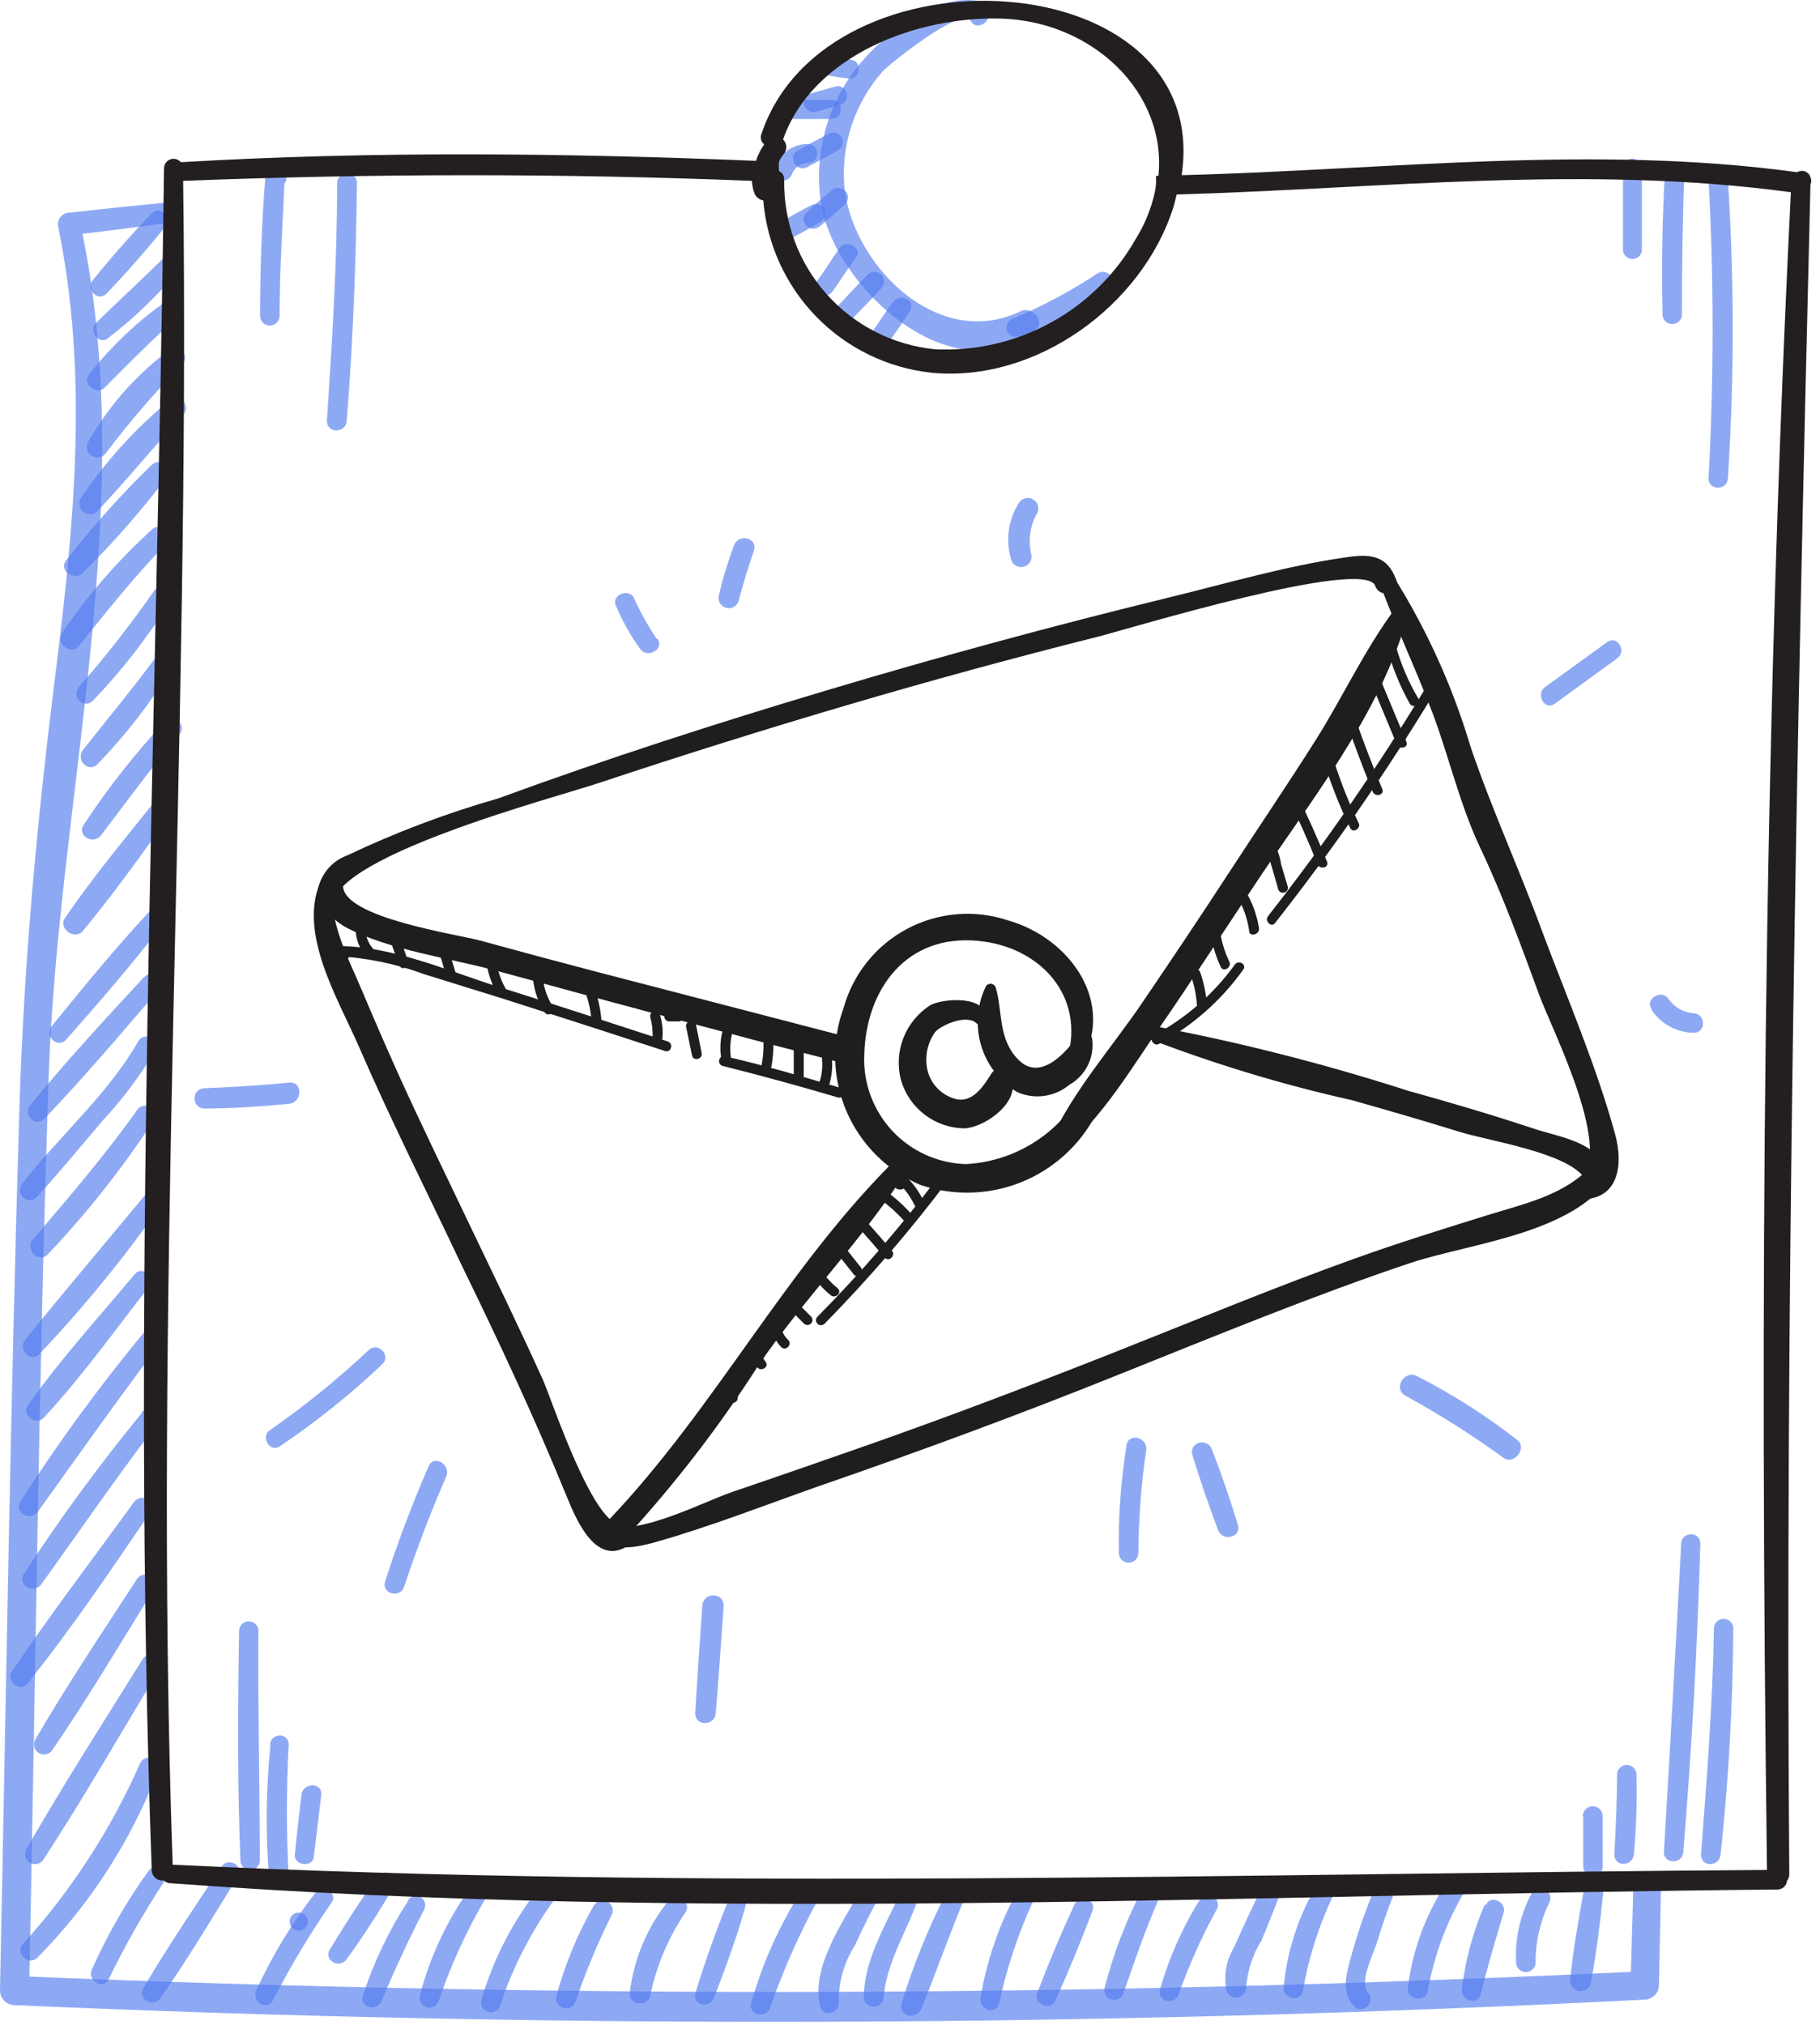 <?xml version="1.0" encoding="UTF-8"?> <svg xmlns="http://www.w3.org/2000/svg" width="80" height="89" viewBox="0 0 80 89" fill="none"> <path d="M43.4 0.638L43.34 0.338C43.32 0.267 43.282 0.204 43.229 0.153C43.176 0.102 43.111 0.066 43.04 0.048C41.16 -0.312 38.94 1.438 37.82 2.778C37.111 3.623 36.589 4.609 36.291 5.671C35.993 6.733 35.924 7.847 36.09 8.938C36.65 12.558 41.83 17.418 45.5 14.508C45.99 14.108 45.36 13.438 44.86 13.678C41.13 15.478 37.29 11.458 37.1 7.988C37.012 6.225 37.61 4.497 38.77 3.168C39.08 2.808 42.35 0.218 42.67 0.918C42.86 1.338 43.55 1.038 43.42 0.598L43.4 0.638Z" fill="#527BEF" fill-opacity="0.65"></path> <path d="M35.85 4.918L36.99 4.588C37.081 4.546 37.154 4.474 37.197 4.384C37.239 4.293 37.248 4.19 37.222 4.094C37.195 3.997 37.135 3.914 37.052 3.857C36.969 3.801 36.869 3.777 36.77 3.788L35.63 4.108C35.526 4.14 35.44 4.212 35.387 4.307C35.335 4.402 35.322 4.514 35.351 4.618C35.379 4.723 35.447 4.813 35.54 4.869C35.633 4.924 35.744 4.942 35.85 4.918Z" fill="#527BEF" fill-opacity="0.65"></path> <path d="M35.49 7.338C35.95 7.088 36.42 6.848 36.88 6.578C36.961 6.515 37.017 6.426 37.037 6.325C37.057 6.225 37.039 6.121 36.988 6.032C36.936 5.944 36.854 5.877 36.757 5.845C36.66 5.813 36.554 5.817 36.46 5.858C35.99 6.098 35.53 6.358 35.06 6.618C34.59 6.878 35.01 7.618 35.49 7.338Z" fill="#527BEF" fill-opacity="0.65"></path> <path d="M36.03 9.948C36.41 9.638 36.8 9.318 37.16 8.948C37.52 8.578 36.98 8.028 36.57 8.358C36.16 8.688 35.81 8.998 35.44 9.358C35.07 9.718 35.62 10.298 36.03 9.948Z" fill="#527BEF" fill-opacity="0.65"></path> <path d="M36.61 12.798C36.94 12.318 37.27 11.798 37.61 11.338C37.95 10.878 37.19 10.488 36.89 10.918C36.59 11.348 36.24 11.918 35.89 12.378C35.54 12.838 36.31 13.238 36.6 12.798H36.61Z" fill="#527BEF" fill-opacity="0.65"></path> <path d="M37.48 13.988C37.9 13.558 38.34 13.118 38.74 12.668C38.819 12.588 38.864 12.48 38.864 12.368C38.864 12.255 38.819 12.147 38.74 12.068C38.66 11.988 38.552 11.943 38.44 11.943C38.327 11.943 38.219 11.988 38.14 12.068C37.71 12.498 37.3 12.948 36.88 13.388C36.46 13.828 37.1 14.388 37.48 13.988Z" fill="#527BEF" fill-opacity="0.65"></path> <path d="M38.85 15.338C39.23 14.808 39.62 14.268 39.97 13.718C40.32 13.168 39.56 12.858 39.24 13.288C38.92 13.718 38.49 14.368 38.12 14.918C37.75 15.468 38.54 15.778 38.85 15.338Z" fill="#527BEF" fill-opacity="0.65"></path> <path d="M34.67 10.528C35.16 10.268 35.67 9.998 36.12 9.718C36.202 9.656 36.258 9.566 36.277 9.465C36.297 9.365 36.28 9.261 36.228 9.172C36.177 9.084 36.094 9.017 35.997 8.985C35.9 8.953 35.794 8.957 35.7 8.998C35.21 9.248 34.7 9.528 34.25 9.818C34.156 9.873 34.088 9.964 34.061 10.07C34.034 10.176 34.05 10.289 34.105 10.383C34.161 10.477 34.252 10.545 34.358 10.572C34.464 10.599 34.576 10.583 34.67 10.528Z" fill="#527BEF" fill-opacity="0.65"></path> <path d="M34.81 7.658C34.867 7.504 34.971 7.373 35.108 7.283C35.245 7.194 35.406 7.149 35.57 7.158C35.669 7.142 35.759 7.092 35.824 7.016C35.889 6.94 35.925 6.843 35.925 6.743C35.925 6.642 35.889 6.546 35.824 6.469C35.759 6.393 35.669 6.343 35.57 6.328C35.225 6.315 34.886 6.418 34.605 6.618C34.325 6.819 34.119 7.107 34.02 7.438C33.86 7.948 34.63 8.138 34.81 7.658Z" fill="#527BEF" fill-opacity="0.65"></path> <path d="M34.76 5.228H36.54C36.651 5.228 36.758 5.183 36.837 5.105C36.916 5.026 36.96 4.919 36.96 4.808C36.96 4.696 36.916 4.589 36.837 4.511C36.758 4.432 36.651 4.388 36.54 4.388C35.95 4.388 35.36 4.388 34.76 4.388C34.648 4.388 34.542 4.432 34.463 4.511C34.384 4.589 34.34 4.696 34.34 4.808C34.34 4.919 34.384 5.026 34.463 5.105C34.542 5.183 34.648 5.228 34.76 5.228Z" fill="#527BEF" fill-opacity="0.65"></path> <path d="M36.11 3.268C36.52 3.338 36.93 3.408 37.35 3.458C37.77 3.508 37.92 2.728 37.46 2.638C37 2.548 36.71 2.518 36.33 2.458C35.95 2.398 35.58 3.178 36.11 3.268Z" fill="#527BEF" fill-opacity="0.65"></path> <path d="M44.76 14.798C46.257 14.427 47.645 13.707 48.81 12.698C48.88 12.619 48.92 12.519 48.923 12.415C48.927 12.31 48.894 12.207 48.83 12.124C48.766 12.041 48.675 11.983 48.573 11.96C48.471 11.937 48.364 11.95 48.27 11.998C47.091 12.777 45.842 13.447 44.54 13.998C44.435 14.027 44.347 14.097 44.293 14.191C44.24 14.286 44.226 14.398 44.255 14.503C44.284 14.607 44.354 14.696 44.449 14.75C44.544 14.803 44.656 14.817 44.76 14.788V14.798Z" fill="#527BEF" fill-opacity="0.65"></path> <path d="M7.34 8.898C5.9 9.038 4.47 9.188 3.03 9.348C2.955 9.352 2.882 9.372 2.816 9.407C2.749 9.443 2.692 9.492 2.647 9.552C2.602 9.613 2.571 9.682 2.556 9.755C2.541 9.829 2.542 9.905 2.56 9.978C3.9 16.508 3.26 23.048 2.44 29.598C1.65 35.888 1.06 42.138 0.86 48.478C0.46 61.478 0.27 74.478 0 87.478C0 87.648 0.067 87.811 0.187 87.93C0.307 88.05 0.47 88.118 0.64 88.118C24.507 89.171 48.39 89.091 72.29 87.878C72.456 87.875 72.615 87.808 72.733 87.691C72.85 87.573 72.917 87.414 72.92 87.248L73.01 83.088C73.01 82.298 71.82 82.308 71.79 83.088L71.67 87.248C71.88 87.038 72.09 86.838 72.29 86.628C48.423 87.768 24.54 87.838 0.64 86.838L1.28 87.478C1.56 74.098 1.69 60.708 2.14 47.328C2.55 34.938 6.2 22.018 3.51 9.728L3.03 10.348C4.51 10.168 6.03 9.988 7.46 9.778C7.95 9.708 7.84 8.868 7.34 8.908V8.898Z" fill="#527BEF" fill-opacity="0.65"></path> <path d="M6.66 9.388C5.76 10.318 4.9 11.298 4.09 12.298C3.75 12.708 4.3 13.298 4.69 12.898C5.57 11.968 6.44 10.988 7.25 9.978C7.57 9.578 7.04 8.978 6.66 9.388Z" fill="#527BEF" fill-opacity="0.65"></path> <path d="M7.34 11.188C6.34 12.188 5.25 13.188 4.22 14.188C3.87 14.518 4.34 15.188 4.74 14.868C5.913 13.965 6.983 12.935 7.93 11.798C8.26 11.398 7.72 10.798 7.34 11.218V11.188Z" fill="#527BEF" fill-opacity="0.65"></path> <path d="M7.42 13.158C6.084 14.078 4.897 15.197 3.9 16.478C3.59 16.898 4.26 17.378 4.61 17.028C5.7 15.928 6.77 14.838 7.94 13.828C8.3 13.518 7.82 12.878 7.42 13.158Z" fill="#527BEF" fill-opacity="0.65"></path> <path d="M7.5 15.338C6.024 16.428 4.791 17.814 3.88 19.408C3.818 19.514 3.8 19.641 3.831 19.76C3.862 19.879 3.939 19.981 4.045 20.043C4.151 20.105 4.278 20.123 4.397 20.092C4.516 20.061 4.618 19.984 4.68 19.878C5.709 18.517 6.825 17.225 8.02 16.008C8.35 15.678 7.91 15.008 7.5 15.338Z" fill="#527BEF" fill-opacity="0.65"></path> <path d="M7.47 17.578C5.957 18.823 4.633 20.282 3.54 21.907C3.488 22.005 3.472 22.118 3.495 22.227C3.517 22.335 3.578 22.431 3.665 22.5C3.752 22.568 3.861 22.603 3.972 22.599C4.082 22.595 4.188 22.552 4.27 22.478C5.58 21.088 6.79 19.598 8.09 18.188C8.151 18.102 8.18 17.998 8.171 17.893C8.163 17.788 8.117 17.69 8.042 17.617C7.967 17.543 7.868 17.498 7.763 17.491C7.658 17.484 7.554 17.515 7.47 17.578Z" fill="#527BEF" fill-opacity="0.65"></path> <path d="M6.66 20.438C5.311 21.748 4.055 23.152 2.9 24.637C2.57 25.067 3.26 25.547 3.62 25.198C4.934 23.903 6.154 22.516 7.27 21.047C7.61 20.628 7.07 20.047 6.66 20.438Z" fill="#527BEF" fill-opacity="0.65"></path> <path d="M6.72 23.238C5.207 24.601 3.864 26.142 2.72 27.828C2.44 28.268 3.12 28.828 3.46 28.398C4.71 26.848 5.94 25.288 7.34 23.868C7.405 23.781 7.437 23.674 7.429 23.566C7.422 23.458 7.375 23.356 7.299 23.28C7.222 23.203 7.12 23.157 7.012 23.149C6.904 23.141 6.797 23.173 6.71 23.238H6.72Z" fill="#527BEF" fill-opacity="0.65"></path> <path d="M6.77 25.968C5.749 27.435 4.648 28.844 3.47 30.188C3.11 30.608 3.68 31.188 4.08 30.798C5.372 29.452 6.518 27.974 7.5 26.388C7.79 25.928 7.07 25.528 6.77 25.968Z" fill="#527BEF" fill-opacity="0.65"></path> <path d="M6.81 28.938C5.81 30.288 4.73 31.588 3.66 32.938C3.3 33.378 3.88 33.988 4.29 33.578C5.521 32.309 6.608 30.907 7.53 29.398C7.82 28.928 7.12 28.558 6.81 28.978V28.938Z" fill="#527BEF" fill-opacity="0.65"></path> <path d="M7.28 31.678C5.951 33.094 4.746 34.623 3.68 36.248C3.36 36.738 4.11 37.148 4.45 36.698C5.58 35.208 6.68 33.698 7.88 32.288C8.23 31.868 7.65 31.288 7.28 31.678Z" fill="#527BEF" fill-opacity="0.65"></path> <path d="M6.86 35.148C5.49 36.858 4.08 38.548 2.86 40.338C2.54 40.788 3.27 41.338 3.63 40.928C5.03 39.248 6.29 37.448 7.58 35.678C7.87 35.278 7.21 34.768 6.9 35.148H6.86Z" fill="#527BEF" fill-opacity="0.65"></path> <path d="M6.49 40.138C5.02 41.728 3.64 43.408 2.28 45.088C1.93 45.518 2.51 46.088 2.89 45.708C4.35 44.058 5.8 42.388 7.14 40.638C7.43 40.268 6.81 39.798 6.49 40.138Z" fill="#527BEF" fill-opacity="0.65"></path> <path d="M6.34 42.928C4.64 44.768 2.92 46.618 1.34 48.558C0.99 48.978 1.55 49.558 1.95 49.168C3.68 47.358 5.31 45.438 6.95 43.528C7.3 43.118 6.73 42.528 6.36 42.928H6.34Z" fill="#527BEF" fill-opacity="0.65"></path> <path d="M6.08 45.758C4.77 48.058 2.61 49.928 0.98 52.008C0.64 52.438 1.21 53.008 1.6 52.628C2.6 51.538 3.55 50.378 4.51 49.248C5.383 48.313 6.154 47.287 6.81 46.188C7.06 45.708 6.35 45.288 6.08 45.758Z" fill="#527BEF" fill-opacity="0.65"></path> <path d="M6.03 48.778C4.61 50.778 3.03 52.608 1.45 54.468C1.07 54.908 1.69 55.548 2.11 55.118C3.837 53.294 5.396 51.319 6.77 49.218C7.09 48.758 6.34 48.338 6.03 48.778Z" fill="#527BEF" fill-opacity="0.65"></path> <path d="M6.46 52.417C4.68 54.568 2.87 56.698 1.11 58.868C0.76 59.298 1.34 59.918 1.74 59.498C3.69 57.44 5.485 55.241 7.11 52.917C7.38 52.538 6.76 52.047 6.46 52.417Z" fill="#527BEF" fill-opacity="0.65"></path> <path d="M5.93 55.988C4.34 57.888 2.64 59.748 1.22 61.768C0.94 62.178 1.58 62.668 1.92 62.308C3.58 60.528 5.02 58.498 6.52 56.588C6.85 56.168 6.28 55.588 5.93 55.988Z" fill="#527BEF" fill-opacity="0.65"></path> <path d="M6.45 58.408C4.448 60.816 2.595 63.344 0.9 65.978C0.59 66.478 1.34 66.888 1.67 66.428C3.47 63.918 5.23 61.428 7.12 58.928C7.42 58.538 6.76 58.028 6.45 58.408Z" fill="#527BEF" fill-opacity="0.65"></path> <path d="M6.24 62.088C4.382 64.351 2.649 66.714 1.05 69.168C0.74 69.658 1.49 70.068 1.82 69.618C3.49 67.298 5.1 64.948 6.82 62.698C7.15 62.258 6.56 61.648 6.21 62.088H6.24Z" fill="#527BEF" fill-opacity="0.65"></path> <path d="M5.89 66.008C4.1 68.488 2.22 70.928 0.52 73.468C0.24 73.878 0.89 74.388 1.2 73.998C3.14 71.578 4.88 68.998 6.62 66.438C6.94 65.988 6.21 65.578 5.89 66.008Z" fill="#527BEF" fill-opacity="0.65"></path> <path d="M6.02 69.398C4.5 71.728 2.94 74.058 1.54 76.468C1.49 76.568 1.481 76.683 1.513 76.79C1.545 76.897 1.617 76.988 1.714 77.044C1.81 77.1 1.925 77.117 2.034 77.092C2.143 77.066 2.238 77.001 2.3 76.908C3.88 74.608 5.3 72.208 6.77 69.828C7.06 69.358 6.32 68.938 6.02 69.398Z" fill="#527BEF" fill-opacity="0.65"></path> <path d="M6.28 72.898C4.56 75.668 2.78 78.428 1.16 81.258C1.101 81.359 1.083 81.479 1.112 81.592C1.142 81.706 1.214 81.803 1.315 81.863C1.416 81.922 1.536 81.94 1.65 81.911C1.763 81.882 1.861 81.809 1.92 81.708C3.7 78.968 5.34 76.128 7.02 73.328C7.065 73.231 7.071 73.121 7.039 73.019C7.006 72.917 6.937 72.831 6.845 72.777C6.753 72.724 6.644 72.706 6.539 72.729C6.435 72.751 6.343 72.811 6.28 72.898Z" fill="#527BEF" fill-opacity="0.65"></path> <path d="M6.19 77.418C4.909 80.346 3.163 83.048 1.02 85.418C0.64 85.828 1.24 86.418 1.64 86.038C3.968 83.685 5.78 80.871 6.96 77.778C7.13 77.338 6.38 77.018 6.19 77.458V77.418Z" fill="#527BEF" fill-opacity="0.65"></path> <path d="M6.53 82.218C5.555 83.572 4.72 85.023 4.04 86.548C3.82 87.038 4.54 87.478 4.78 86.978C5.507 85.478 6.332 84.028 7.25 82.638C7.55 82.178 6.84 81.788 6.53 82.218Z" fill="#527BEF" fill-opacity="0.65"></path> <path d="M9.73 82.038C8.57 83.788 7.37 85.548 6.31 87.358C6.02 87.848 6.74 88.258 7.06 87.798C8.26 86.078 9.36 84.248 10.46 82.458C10.74 81.988 10.03 81.588 9.73 82.038Z" fill="#527BEF" fill-opacity="0.65"></path> <path d="M13.13 84.848C13.236 84.848 13.338 84.806 13.413 84.731C13.488 84.656 13.53 84.554 13.53 84.448C13.53 84.342 13.488 84.24 13.413 84.165C13.338 84.09 13.236 84.048 13.13 84.048C13.024 84.048 12.923 84.09 12.848 84.165C12.773 84.24 12.73 84.342 12.73 84.448C12.73 84.554 12.773 84.656 12.848 84.731C12.923 84.806 13.024 84.848 13.13 84.848Z" fill="#527BEF" fill-opacity="0.65"></path> <path d="M16.6 82.478C15.86 83.478 15.16 84.588 14.5 85.668C14.21 86.148 14.93 86.548 15.24 86.098C15.97 85.098 16.68 83.988 17.32 82.898C17.6 82.428 16.91 82.048 16.6 82.478Z" fill="#527BEF" fill-opacity="0.65"></path> <path d="M13.85 83.198C12.825 84.52 11.956 85.956 11.26 87.478C11.05 87.968 11.73 88.398 12 87.908C12.762 86.423 13.62 84.99 14.57 83.618C14.89 83.178 14.16 82.778 13.85 83.198Z" fill="#527BEF" fill-opacity="0.65"></path> <path d="M17.95 83.518C17.104 84.818 16.432 86.223 15.95 87.698C15.78 88.238 16.58 88.418 16.78 87.928C17.35 86.548 17.96 85.248 18.64 83.928C18.692 83.834 18.706 83.723 18.677 83.619C18.648 83.516 18.58 83.428 18.487 83.374C18.394 83.32 18.283 83.305 18.179 83.332C18.075 83.359 17.986 83.426 17.93 83.518H17.95Z" fill="#527BEF" fill-opacity="0.65"></path> <path d="M20.58 83.098C19.603 84.488 18.885 86.043 18.46 87.688C18.43 87.798 18.444 87.916 18.5 88.015C18.556 88.115 18.65 88.188 18.76 88.218C18.87 88.249 18.988 88.234 19.087 88.178C19.186 88.121 19.259 88.028 19.29 87.918C19.809 86.388 20.479 84.915 21.29 83.518C21.56 83.048 20.88 82.668 20.57 83.098H20.58Z" fill="#527BEF" fill-opacity="0.65"></path> <path d="M23.82 82.818C22.602 84.312 21.697 86.036 21.16 87.888C21.145 87.942 21.141 87.999 21.148 88.055C21.155 88.112 21.172 88.166 21.2 88.215C21.257 88.314 21.35 88.387 21.46 88.418C21.57 88.448 21.688 88.434 21.787 88.378C21.887 88.321 21.96 88.228 21.99 88.118C22.559 86.398 23.399 84.781 24.48 83.328C24.77 82.948 24.12 82.448 23.82 82.818Z" fill="#527BEF" fill-opacity="0.65"></path> <path d="M26.12 83.708C25.397 84.965 24.839 86.309 24.46 87.708C24.429 87.821 24.445 87.941 24.503 88.042C24.561 88.144 24.657 88.218 24.77 88.248C24.882 88.278 25.003 88.263 25.104 88.205C25.205 88.147 25.279 88.051 25.31 87.938C25.747 86.647 26.272 85.388 26.88 84.168C27.14 83.668 26.4 83.228 26.12 83.728V83.708Z" fill="#527BEF" fill-opacity="0.65"></path> <path d="M29.42 83.488C28.458 84.662 27.854 86.089 27.68 87.598C27.63 88.118 28.47 88.218 28.58 87.718C28.85 86.401 29.377 85.151 30.13 84.038C30.42 83.618 29.74 83.088 29.42 83.488Z" fill="#527BEF" fill-opacity="0.65"></path> <path d="M31.97 83.628C31.45 84.928 30.97 86.258 30.57 87.578C30.4 88.108 31.19 88.308 31.38 87.808C31.88 86.508 32.38 85.178 32.76 83.808C32.92 83.288 32.16 83.108 31.97 83.588V83.628Z" fill="#527BEF" fill-opacity="0.65"></path> <path d="M35.22 83.108C34.253 84.63 33.512 86.284 33.02 88.018C32.87 88.548 33.67 88.758 33.85 88.238C34.415 86.614 35.111 85.039 35.93 83.528C35.985 83.434 36.001 83.321 35.974 83.215C35.947 83.109 35.879 83.018 35.785 82.963C35.691 82.907 35.578 82.891 35.472 82.918C35.366 82.945 35.275 83.014 35.22 83.108Z" fill="#527BEF" fill-opacity="0.65"></path> <path d="M37.77 83.168C37.01 84.528 35.63 86.518 36.05 88.168C36.19 88.708 36.96 88.468 36.87 87.938C36.866 87.077 37.109 86.234 37.57 85.508C37.86 84.868 38.18 84.238 38.5 83.618C38.528 83.57 38.546 83.517 38.554 83.462C38.562 83.406 38.559 83.35 38.545 83.296C38.531 83.243 38.506 83.192 38.473 83.148C38.439 83.103 38.398 83.066 38.35 83.038C38.302 83.009 38.249 82.991 38.194 82.983C38.138 82.975 38.082 82.979 38.029 82.993C37.975 83.006 37.924 83.031 37.88 83.064C37.835 83.098 37.798 83.14 37.77 83.188V83.168Z" fill="#527BEF" fill-opacity="0.65"></path> <path d="M39.56 83.218C38.91 84.628 37.95 86.218 37.97 87.818C37.986 87.922 38.038 88.017 38.118 88.085C38.198 88.154 38.3 88.192 38.405 88.192C38.51 88.192 38.612 88.154 38.692 88.085C38.772 88.017 38.824 87.922 38.84 87.818C38.93 86.338 39.84 84.898 40.33 83.538C40.5 83.098 39.76 82.788 39.56 83.218Z" fill="#527BEF" fill-opacity="0.65"></path> <path d="M41.52 83.338C40.756 84.847 40.123 86.42 39.63 88.038C39.48 88.608 40.28 88.798 40.5 88.278C41.12 86.748 41.67 85.188 42.3 83.658C42.48 83.218 41.73 82.898 41.52 83.338Z" fill="#527BEF" fill-opacity="0.65"></path> <path d="M44.691 83.158C43.908 84.606 43.371 86.174 43.1 87.798C43.02 88.328 43.8 88.578 43.92 88.028C44.253 86.492 44.749 84.997 45.401 83.568C45.62 83.098 44.941 82.678 44.691 83.158Z" fill="#527BEF" fill-opacity="0.65"></path> <path d="M47.27 83.608C46.67 84.908 46.1 86.238 45.59 87.608C45.42 88.058 46.17 88.388 46.38 87.948C46.97 86.638 47.52 85.308 48.03 83.948C48.19 83.508 47.47 83.198 47.27 83.628V83.608Z" fill="#527BEF" fill-opacity="0.65"></path> <path d="M50.17 83.108C49.47 84.465 48.927 85.898 48.55 87.378C48.528 87.485 48.547 87.597 48.605 87.691C48.663 87.784 48.755 87.852 48.861 87.88C48.967 87.908 49.08 87.895 49.177 87.842C49.273 87.79 49.346 87.702 49.38 87.598C49.86 86.228 50.32 84.868 50.9 83.538C51.11 83.048 50.42 82.618 50.17 83.108Z" fill="#527BEF" fill-opacity="0.65"></path> <path d="M52.78 83.418C51.999 84.661 51.397 86.007 50.99 87.418C50.83 87.958 51.62 88.148 51.81 87.648C52.268 86.347 52.834 85.085 53.5 83.878C53.54 83.784 53.545 83.678 53.513 83.581C53.48 83.483 53.414 83.401 53.325 83.35C53.237 83.298 53.133 83.281 53.032 83.3C52.932 83.32 52.842 83.376 52.78 83.458V83.418Z" fill="#527BEF" fill-opacity="0.65"></path> <path d="M55.4 83.088C55 83.918 54.61 84.748 54.24 85.588C53.889 86.166 53.775 86.857 53.92 87.518C53.962 87.619 54.04 87.701 54.139 87.749C54.238 87.796 54.35 87.806 54.456 87.777C54.561 87.747 54.652 87.68 54.712 87.588C54.772 87.497 54.796 87.386 54.78 87.278C54.844 86.568 55.074 85.883 55.45 85.278C55.71 84.668 55.95 84.048 56.19 83.438C56.37 82.978 55.61 82.658 55.4 83.098V83.088Z" fill="#527BEF" fill-opacity="0.65"></path> <path d="M57.88 82.858C57.056 84.237 56.557 85.787 56.42 87.388C56.42 87.868 57.19 87.988 57.27 87.498C57.52 86.039 57.971 84.622 58.61 83.288C58.84 82.808 58.16 82.388 57.88 82.858Z" fill="#527BEF" fill-opacity="0.65"></path> <path d="M60.47 82.888C60.015 83.949 59.637 85.042 59.34 86.158C59.16 86.858 58.97 87.558 59.51 88.158C59.9 88.578 60.51 87.968 60.12 87.548C59.73 87.128 60.39 85.808 60.51 85.418C60.73 84.688 60.98 83.958 61.26 83.248C61.44 82.798 60.66 82.468 60.47 82.918V82.888Z" fill="#527BEF" fill-opacity="0.65"></path> <path d="M63.57 82.768C62.654 84.155 62.075 85.737 61.88 87.388C61.82 87.888 62.67 88.008 62.76 87.508C63.024 85.993 63.555 84.536 64.33 83.208C64.38 83.108 64.389 82.992 64.357 82.885C64.325 82.778 64.253 82.688 64.156 82.632C64.059 82.576 63.945 82.558 63.836 82.584C63.727 82.609 63.632 82.675 63.57 82.768Z" fill="#527BEF" fill-opacity="0.65"></path> <path d="M65.26 83.708C64.754 84.877 64.417 86.113 64.26 87.378C64.18 87.918 64.96 88.178 65.1 87.608C65.39 86.408 65.74 85.228 66.1 84.038C66.22 83.588 65.52 83.248 65.32 83.708H65.26Z" fill="#527BEF" fill-opacity="0.65"></path> <path d="M67.34 83.178C66.83 84.114 66.588 85.173 66.64 86.238C66.64 86.352 66.685 86.461 66.766 86.542C66.846 86.623 66.956 86.668 67.07 86.668C67.184 86.668 67.293 86.623 67.374 86.542C67.454 86.461 67.5 86.352 67.5 86.238C67.496 85.33 67.701 84.433 68.1 83.618C68.34 83.118 67.6 82.678 67.34 83.178Z" fill="#527BEF" fill-opacity="0.65"></path> <path d="M69.62 83.068C69.38 84.398 69.14 85.728 69.01 87.068C69.017 87.175 69.061 87.277 69.134 87.356C69.208 87.434 69.306 87.486 69.412 87.501C69.519 87.516 69.627 87.494 69.72 87.439C69.812 87.384 69.883 87.299 69.92 87.198C70.17 85.868 70.33 84.528 70.47 83.198C70.53 82.708 69.71 82.598 69.62 83.078V83.068Z" fill="#527BEF" fill-opacity="0.65"></path> <path d="M28.86 28.068C28.478 27.497 28.143 26.894 27.86 26.268C27.65 25.838 26.86 26.148 27.07 26.608C27.352 27.284 27.711 27.925 28.14 28.518C28.46 28.968 29.22 28.518 28.9 28.068H28.86Z" fill="#527BEF" fill-opacity="0.65"></path> <path d="M32.47 26.398C32.66 25.658 32.89 24.928 33.14 24.198C33.32 23.638 32.48 23.428 32.27 23.958C31.997 24.675 31.773 25.41 31.6 26.158C31.584 26.215 31.58 26.274 31.587 26.333C31.595 26.392 31.613 26.449 31.643 26.5C31.672 26.552 31.711 26.597 31.758 26.634C31.805 26.67 31.858 26.697 31.915 26.713C31.972 26.728 32.032 26.733 32.091 26.725C32.15 26.718 32.206 26.699 32.258 26.67C32.309 26.641 32.355 26.602 32.391 26.555C32.428 26.508 32.455 26.455 32.47 26.398Z" fill="#527BEF" fill-opacity="0.65"></path> <path d="M45.34 24.398C45.178 23.764 45.271 23.093 45.6 22.528C45.645 22.424 45.651 22.308 45.616 22.2C45.581 22.093 45.508 22.002 45.41 21.945C45.313 21.888 45.197 21.869 45.087 21.892C44.976 21.914 44.877 21.977 44.81 22.068C44.563 22.442 44.403 22.868 44.343 23.313C44.282 23.758 44.322 24.21 44.46 24.638C44.503 24.741 44.582 24.824 44.682 24.873C44.783 24.922 44.898 24.933 45.005 24.904C45.113 24.874 45.206 24.807 45.268 24.714C45.329 24.62 45.355 24.508 45.34 24.398Z" fill="#527BEF" fill-opacity="0.65"></path> <path d="M49.52 63.508C49.267 65.075 49.153 66.661 49.18 68.248C49.18 68.362 49.225 68.471 49.306 68.552C49.386 68.632 49.496 68.678 49.61 68.678C49.724 68.678 49.833 68.632 49.914 68.552C49.994 68.471 50.04 68.362 50.04 68.248C50.048 66.738 50.162 65.231 50.38 63.738C50.47 63.178 49.61 62.938 49.52 63.508Z" fill="#527BEF" fill-opacity="0.65"></path> <path d="M52.41 63.928C52.75 65.048 53.13 66.148 53.54 67.238C53.74 67.768 54.59 67.568 54.41 66.998C54.07 65.888 53.69 64.778 53.27 63.698C53.07 63.168 52.27 63.368 52.41 63.928Z" fill="#527BEF" fill-opacity="0.65"></path> <path d="M61.78 61.338C63.273 62.156 64.713 63.068 66.09 64.068C66.55 64.398 67.14 63.638 66.7 63.288C65.323 62.212 63.847 61.271 62.29 60.478C61.72 60.188 61.22 61.028 61.78 61.338Z" fill="#527BEF" fill-opacity="0.65"></path> <path d="M72.6 44.388C72.804 44.691 73.08 44.941 73.402 45.115C73.724 45.289 74.083 45.383 74.45 45.388C75 45.388 74.99 44.568 74.45 44.528C74.231 44.515 74.019 44.452 73.828 44.345C73.637 44.237 73.474 44.088 73.35 43.908C73.04 43.438 72.279 43.908 72.6 44.348V44.388Z" fill="#527BEF" fill-opacity="0.65"></path> <path d="M68.34 30.928L71.09 28.928C71.52 28.608 71.09 27.928 70.67 28.198L67.91 30.198C67.48 30.518 67.91 31.248 68.34 30.928Z" fill="#527BEF" fill-opacity="0.65"></path> <path d="M16.2 59.338C14.844 60.611 13.397 61.784 11.87 62.848C11.43 63.148 11.87 63.848 12.29 63.568C13.894 62.488 15.406 61.277 16.81 59.948C17.21 59.558 16.6 58.948 16.2 59.338Z" fill="#527BEF" fill-opacity="0.65"></path> <path d="M18.84 64.438C18.12 66.098 17.48 67.778 16.93 69.498C16.75 70.038 17.59 70.258 17.76 69.738C18.31 68.098 18.92 66.478 19.61 64.898C19.84 64.368 19.07 63.898 18.84 64.438Z" fill="#527BEF" fill-opacity="0.65"></path> <path d="M30.87 70.568C30.76 72.138 30.65 73.718 30.56 75.298C30.56 75.878 31.41 75.858 31.46 75.298C31.59 73.718 31.7 72.138 31.81 70.568C31.81 69.958 30.91 69.958 30.87 70.568Z" fill="#527BEF" fill-opacity="0.65"></path> <path d="M12.71 47.578C11.45 47.698 10.19 47.778 8.93 47.828C8.823 47.844 8.726 47.898 8.656 47.979C8.586 48.061 8.547 48.165 8.547 48.273C8.547 48.381 8.586 48.485 8.656 48.567C8.726 48.648 8.823 48.702 8.93 48.718C10.19 48.718 11.45 48.628 12.71 48.508C13.3 48.448 13.31 47.508 12.71 47.578Z" fill="#527BEF" fill-opacity="0.65"></path> <path d="M12.59 7.768L12.51 7.478C12.475 7.387 12.411 7.311 12.328 7.261C12.245 7.211 12.147 7.191 12.051 7.204C11.955 7.217 11.866 7.261 11.799 7.331C11.731 7.401 11.689 7.491 11.68 7.588C11.5 9.678 11.44 11.778 11.43 13.878C11.43 13.992 11.475 14.101 11.556 14.182C11.636 14.262 11.746 14.308 11.86 14.308C11.974 14.308 12.083 14.262 12.164 14.182C12.244 14.101 12.29 13.992 12.29 13.878C12.29 11.778 12.44 9.688 12.52 7.588L11.7 7.698L11.79 7.988C11.831 8.079 11.903 8.152 11.994 8.195C12.085 8.237 12.187 8.246 12.284 8.22C12.38 8.193 12.464 8.133 12.52 8.05C12.576 7.967 12.601 7.867 12.59 7.768Z" fill="#527BEF" fill-opacity="0.65"></path> <path d="M14.82 7.988C14.82 11.498 14.6 14.988 14.37 18.498C14.37 19.058 15.2 19.048 15.24 18.498C15.52 14.998 15.65 11.498 15.69 7.988C15.674 7.884 15.622 7.789 15.542 7.72C15.462 7.651 15.36 7.614 15.255 7.614C15.15 7.614 15.048 7.651 14.968 7.72C14.889 7.789 14.836 7.884 14.82 7.988Z" fill="#527BEF" fill-opacity="0.65"></path> <path d="M73.9 67.828C73.66 72.355 73.406 76.878 73.14 81.398C73.14 81.938 73.95 81.928 73.99 81.398C74.363 76.878 74.613 72.355 74.74 67.828C74.74 67.288 73.93 67.298 73.9 67.828Z" fill="#527BEF" fill-opacity="0.65"></path> <path d="M75.34 71.508C75.279 74.848 75.029 78.168 74.769 81.508C74.769 82.068 75.57 82.048 75.629 81.508C75.987 78.186 76.174 74.848 76.189 71.508C76.174 71.406 76.123 71.314 76.044 71.247C75.967 71.18 75.867 71.143 75.764 71.143C75.662 71.143 75.562 71.18 75.485 71.247C75.407 71.314 75.355 71.406 75.34 71.508Z" fill="#527BEF" fill-opacity="0.65"></path> <path d="M71.08 77.928C71.08 79.118 71.02 80.308 70.96 81.498C70.96 82.058 71.76 82.038 71.82 81.498C71.927 80.311 71.963 79.119 71.93 77.928C71.914 77.826 71.863 77.734 71.785 77.667C71.707 77.6 71.608 77.563 71.505 77.563C71.402 77.563 71.303 77.6 71.225 77.667C71.147 77.734 71.096 77.826 71.08 77.928Z" fill="#527BEF" fill-opacity="0.65"></path> <path d="M69.59 79.818C69.59 80.558 69.59 81.288 69.59 82.028C69.59 82.142 69.636 82.251 69.716 82.332C69.797 82.413 69.906 82.458 70.02 82.458C70.134 82.458 70.244 82.413 70.324 82.332C70.405 82.251 70.45 82.142 70.45 82.028C70.45 81.288 70.45 80.558 70.45 79.818C70.45 79.701 70.404 79.589 70.321 79.507C70.239 79.424 70.127 79.378 70.01 79.378C69.894 79.378 69.782 79.424 69.699 79.507C69.617 79.589 69.57 79.701 69.57 79.818H69.59Z" fill="#527BEF" fill-opacity="0.65"></path> <path d="M71.34 7.338C71.34 8.568 71.34 9.798 71.34 11.028C71.356 11.127 71.406 11.217 71.482 11.282C71.558 11.347 71.655 11.383 71.755 11.383C71.856 11.383 71.952 11.347 72.028 11.282C72.105 11.217 72.155 11.127 72.17 11.028C72.17 9.798 72.17 8.568 72.17 7.338C72.155 7.236 72.103 7.144 72.025 7.077C71.947 7.01 71.848 6.973 71.745 6.973C71.643 6.973 71.543 7.01 71.465 7.077C71.387 7.144 71.336 7.236 71.32 7.338H71.34Z" fill="#527BEF" fill-opacity="0.65"></path> <path d="M73.18 7.668C73.06 9.738 73.03 11.798 73.08 13.878C73.095 13.979 73.147 14.072 73.225 14.139C73.303 14.206 73.402 14.242 73.505 14.242C73.608 14.242 73.707 14.206 73.785 14.139C73.863 14.072 73.914 13.979 73.93 13.878C73.93 11.811 73.963 9.741 74.03 7.668C74.03 7.118 73.21 7.118 73.18 7.668Z" fill="#527BEF" fill-opacity="0.65"></path> <path d="M75.1 7.878C75.34 12.258 75.34 16.648 75.1 21.028C75.1 21.568 75.91 21.568 75.95 21.028C76.235 16.649 76.235 12.257 75.95 7.878C75.95 7.348 75.09 7.338 75.11 7.878H75.1Z" fill="#527BEF" fill-opacity="0.65"></path> <path d="M10.51 71.618C10.45 75.018 10.43 78.418 10.57 81.818C10.585 81.919 10.637 82.012 10.715 82.079C10.793 82.145 10.892 82.182 10.995 82.182C11.097 82.182 11.197 82.145 11.275 82.079C11.353 82.012 11.404 81.919 11.42 81.818C11.42 78.418 11.33 75.018 11.36 71.618C11.344 71.516 11.293 71.424 11.215 71.357C11.137 71.29 11.037 71.253 10.935 71.253C10.832 71.253 10.733 71.29 10.655 71.357C10.577 71.424 10.525 71.516 10.51 71.618Z" fill="#527BEF" fill-opacity="0.65"></path> <path d="M11.89 76.668C11.69 78.625 11.67 80.597 11.83 82.558C11.83 83.098 12.71 83.118 12.69 82.558C12.585 80.596 12.585 78.63 12.69 76.668C12.69 76.128 11.92 76.138 11.87 76.668H11.89Z" fill="#527BEF" fill-opacity="0.65"></path> <path d="M13.25 78.878C13.15 79.748 13.04 80.628 12.96 81.508C12.91 81.978 13.72 82.088 13.79 81.618C13.91 80.708 14.01 79.788 14.12 78.878C14.18 78.318 13.31 78.328 13.25 78.878Z" fill="#527BEF" fill-opacity="0.65"></path> <path d="M79.58 8.108C79.603 8.057 79.614 8.003 79.614 7.948C79.614 7.893 79.603 7.838 79.58 7.788C79.563 7.73 79.533 7.677 79.492 7.633C79.451 7.589 79.401 7.555 79.344 7.534C79.288 7.513 79.228 7.505 79.168 7.511C79.109 7.516 79.051 7.536 79 7.568C70 6.338 61 7.468 51.94 7.698C53.34 -1.662 36.34 -2.662 33.47 5.888C33.438 5.967 33.433 6.055 33.454 6.137C33.476 6.22 33.523 6.294 33.59 6.348C33.435 6.568 33.313 6.811 33.23 7.068C24.82 6.728 16.47 6.628 7.95 7.128C7.895 7.063 7.822 7.016 7.74 6.994C7.658 6.972 7.571 6.975 7.491 7.003C7.41 7.031 7.341 7.083 7.291 7.152C7.24 7.221 7.212 7.303 7.21 7.388C6.89 32.308 5.77 57.288 6.67 82.198C6.672 82.263 6.688 82.327 6.717 82.385C6.745 82.444 6.786 82.495 6.836 82.537C6.886 82.579 6.944 82.609 7.007 82.626C7.07 82.644 7.136 82.648 7.2 82.638C7.266 82.706 7.355 82.749 7.45 82.758C30.88 84.498 54.65 83.248 78.12 83.038C78.227 83.041 78.33 83.003 78.41 82.933C78.49 82.862 78.54 82.764 78.55 82.658C78.615 82.575 78.651 82.473 78.65 82.368C78.46 57.588 78.97 32.868 79.58 8.108ZM34.42 6.808C34.465 6.763 34.5 6.71 34.525 6.652C34.549 6.593 34.561 6.531 34.561 6.468C34.561 6.405 34.549 6.342 34.525 6.284C34.5 6.225 34.465 6.172 34.42 6.128C35.73 2.408 40.35 0.698 44.03 0.818C48.03 0.948 51.29 4.058 50.92 7.728H50.81C50.832 8 50.808 8.273 50.74 8.538C50.579 9.228 50.305 9.886 49.93 10.488C49.053 12.038 47.761 13.314 46.2 14.172C44.639 15.031 42.869 15.438 41.09 15.348C39.252 15.165 37.551 14.296 36.325 12.916C35.098 11.536 34.436 9.744 34.47 7.898C34.475 7.818 34.456 7.74 34.414 7.672C34.373 7.604 34.312 7.55 34.24 7.518C34.23 7.381 34.23 7.244 34.24 7.108C34.289 7.002 34.35 6.901 34.42 6.808ZM7.59 81.948C6.72 57.258 8.37 32.608 8.05 7.948C16.49 7.618 24.76 7.618 33.05 7.948C33.061 8.143 33.102 8.335 33.17 8.518C33.205 8.593 33.258 8.659 33.324 8.71C33.39 8.761 33.468 8.794 33.55 8.808C33.71 10.73 34.535 12.536 35.881 13.918C37.227 15.299 39.013 16.169 40.93 16.378C45.52 16.838 50.21 13.438 51.58 9.098C51.64 8.908 51.67 8.728 51.72 8.548C60.72 8.288 69.72 7.228 78.72 8.448C77.5 32.978 77.35 57.638 77.67 82.178C54.34 82.338 30.94 83.078 7.59 81.948Z" fill="#231F20"></path> <path d="M62.6 30.338C60.514 33.779 58.223 37.092 55.74 40.258C55.57 40.468 55.88 40.788 56.05 40.558C58.561 37.368 60.875 34.029 62.98 30.558C63.005 30.508 63.01 30.45 62.993 30.397C62.977 30.343 62.941 30.298 62.893 30.27C62.845 30.242 62.787 30.233 62.733 30.246C62.678 30.259 62.631 30.291 62.6 30.338Z" fill="#1E1E1E"></path> <path d="M60.97 28.478C61.202 29.332 61.537 30.155 61.97 30.928C62.001 30.974 62.049 31.007 62.103 31.02C62.157 31.032 62.215 31.024 62.263 30.996C62.312 30.968 62.347 30.922 62.364 30.869C62.38 30.815 62.375 30.758 62.35 30.708C61.914 29.976 61.578 29.189 61.35 28.368C61.335 28.311 61.299 28.262 61.248 28.232C61.197 28.202 61.137 28.193 61.08 28.208C61.023 28.222 60.974 28.259 60.944 28.309C60.914 28.36 60.905 28.421 60.92 28.478H60.97Z" fill="#1E1E1E"></path> <path d="M60.24 29.938L61.4 32.718C61.51 32.968 61.93 32.858 61.82 32.598L60.66 29.818C60.55 29.558 60.13 29.678 60.24 29.938Z" fill="#1E1E1E"></path> <path d="M59.16 31.708C59.53 32.708 59.92 33.778 60.34 34.798C60.45 35.048 60.87 34.938 60.76 34.678C60.35 33.678 59.95 32.678 59.58 31.588C59.48 31.328 59.06 31.438 59.16 31.708Z" fill="#1E1E1E"></path> <path d="M58.13 33.258C58.45 34.333 58.858 35.38 59.35 36.388C59.47 36.648 59.85 36.388 59.72 36.168C59.252 35.2 58.861 34.197 58.55 33.168C58.529 33.118 58.49 33.078 58.442 33.055C58.394 33.032 58.338 33.027 58.286 33.042C58.235 33.056 58.19 33.09 58.161 33.135C58.133 33.18 58.121 33.235 58.13 33.288V33.258Z" fill="#1E1E1E"></path> <path d="M56.609 35.068C57.09 36.018 57.52 36.988 57.91 37.978C58.01 38.238 58.44 38.128 58.33 37.868C57.929 36.868 57.48 35.868 56.989 34.868C56.859 34.618 56.489 34.868 56.609 35.088V35.068Z" fill="#1E1E1E"></path> <path d="M55.73 37.128L55.98 37.228L55.87 37.418C55.7 37.348 55.65 37.418 55.74 37.528L55.81 37.788L55.93 38.188C56.02 38.488 56.1 38.798 56.19 39.098C56.211 39.147 56.249 39.188 56.297 39.211C56.346 39.234 56.401 39.239 56.453 39.224C56.505 39.209 56.549 39.176 56.578 39.13C56.607 39.085 56.618 39.031 56.61 38.978L56.31 37.978C56.273 37.687 56.181 37.405 56.04 37.148C55.81 36.888 55.39 37.148 55.59 37.448C55.613 37.491 55.651 37.525 55.696 37.543C55.742 37.561 55.793 37.563 55.84 37.548C56.1 37.448 55.99 37.028 55.73 37.128Z" fill="#1E1E1E"></path> <path d="M54.34 39.338C54.638 39.819 54.833 40.357 54.91 40.918C54.91 41.188 55.38 41.078 55.34 40.798C55.25 40.202 55.039 39.63 54.72 39.118C54.689 39.071 54.642 39.038 54.587 39.026C54.533 39.013 54.475 39.022 54.427 39.05C54.379 39.078 54.343 39.123 54.327 39.176C54.311 39.23 54.316 39.288 54.34 39.338Z" fill="#1E1E1E"></path> <path d="M53.19 40.838C53.256 41.413 53.414 41.973 53.66 42.498C53.78 42.748 54.16 42.498 54.04 42.268C53.821 41.818 53.678 41.334 53.62 40.838C53.62 40.568 53.15 40.558 53.19 40.838Z" fill="#1E1E1E"></path> <path d="M50.94 45.878C52.411 45.087 53.68 43.968 54.65 42.608C54.819 42.378 54.44 42.168 54.28 42.388C53.346 43.683 52.129 44.747 50.72 45.498C50.47 45.628 50.72 46.008 50.94 45.878Z" fill="#1E1E1E"></path> <path d="M52.34 42.848C52.488 43.267 52.579 43.704 52.61 44.148C52.61 44.428 53.06 44.428 53.05 44.148C53.013 43.667 52.916 43.194 52.76 42.738C52.67 42.468 52.25 42.588 52.34 42.848Z" fill="#1E1E1E"></path> <path d="M15.24 41.808L14.86 41.608L14.75 42.018C16.076 42.081 17.385 42.348 18.63 42.808L22.17 43.908C24.53 44.661 26.884 45.421 29.23 46.188C29.5 46.278 29.62 45.858 29.35 45.768C26.87 44.958 24.4 44.148 21.91 43.368C19.65 42.658 17.16 41.538 14.75 41.578C14.702 41.578 14.655 41.594 14.617 41.623C14.579 41.653 14.551 41.694 14.539 41.741C14.526 41.787 14.529 41.837 14.548 41.881C14.566 41.926 14.599 41.963 14.64 41.988L15.02 42.188C15.27 42.318 15.49 41.938 15.24 41.808Z" fill="#1E1E1E"></path> <path d="M15.66 40.578C15.618 40.84 15.638 41.109 15.718 41.362C15.797 41.616 15.935 41.847 16.12 42.038C16.31 42.238 16.62 41.928 16.43 41.728C16.303 41.597 16.205 41.439 16.145 41.267C16.084 41.094 16.062 40.91 16.08 40.728C16.08 40.458 15.69 40.338 15.66 40.618V40.578Z" fill="#1E1E1E"></path> <path d="M17.11 41.198C17.25 41.588 17.38 41.968 17.51 42.348C17.64 42.728 18.02 42.498 17.93 42.228L17.54 41.088C17.45 40.818 17.02 40.938 17.11 41.198Z" fill="#1E1E1E"></path> <path d="M19.18 41.408C19.33 41.938 19.49 42.458 19.64 42.978C19.72 43.248 20.14 43.138 20.06 42.868C19.91 42.338 19.75 41.868 19.6 41.298C19.52 41.028 19.1 41.138 19.18 41.408Z" fill="#1E1E1E"></path> <path d="M21.34 41.878C21.363 42.504 21.538 43.115 21.85 43.658C21.98 43.908 22.36 43.658 22.22 43.438C21.952 42.96 21.801 42.425 21.78 41.878C21.78 41.598 21.33 41.588 21.34 41.878Z" fill="#1E1E1E"></path> <path d="M23.41 42.698C23.415 43.328 23.595 43.944 23.93 44.478C24.08 44.718 24.46 44.478 24.31 44.258C24.013 43.791 23.85 43.251 23.84 42.698C23.829 42.649 23.802 42.605 23.763 42.573C23.724 42.542 23.675 42.524 23.625 42.524C23.575 42.524 23.526 42.542 23.487 42.573C23.448 42.605 23.421 42.649 23.41 42.698Z" fill="#1E1E1E"></path> <path d="M25.65 43.408C25.836 43.84 25.951 44.299 25.99 44.768C25.99 45.048 26.45 45.048 26.43 44.768C26.382 44.223 26.247 43.69 26.03 43.188C25.92 42.938 25.54 43.188 25.65 43.408Z" fill="#1E1E1E"></path> <path d="M36.94 47.808C35.26 47.308 33.56 46.808 31.86 46.418C31.807 46.409 31.753 46.421 31.707 46.45C31.662 46.478 31.629 46.523 31.614 46.575C31.599 46.626 31.604 46.682 31.627 46.73C31.65 46.779 31.691 46.817 31.74 46.838C33.45 47.268 35.14 47.728 36.83 48.228C37.1 48.308 37.21 47.888 36.94 47.808Z" fill="#1E1E1E"></path> <path d="M36.13 46.528C36.165 46.865 36.131 47.205 36.03 47.528C36.023 47.556 36.022 47.586 36.026 47.614C36.03 47.643 36.04 47.671 36.054 47.696C36.069 47.721 36.089 47.743 36.112 47.761C36.136 47.778 36.162 47.791 36.19 47.798C36.219 47.805 36.248 47.807 36.277 47.803C36.306 47.798 36.333 47.789 36.358 47.774C36.384 47.759 36.406 47.739 36.423 47.716C36.44 47.693 36.453 47.666 36.46 47.638C36.562 47.284 36.599 46.915 36.57 46.548C36.57 46.268 36.11 46.268 36.13 46.548V46.528Z" fill="#1E1E1E"></path> <path d="M34.89 45.908V47.258C34.89 47.316 34.913 47.372 34.954 47.413C34.995 47.455 35.051 47.478 35.11 47.478C35.168 47.478 35.224 47.455 35.265 47.413C35.306 47.372 35.33 47.316 35.33 47.258V45.908C35.33 45.85 35.306 45.794 35.265 45.752C35.224 45.711 35.168 45.688 35.11 45.688C35.051 45.688 34.995 45.711 34.954 45.752C34.913 45.794 34.89 45.85 34.89 45.908Z" fill="#1E1E1E"></path> <path d="M33.53 45.388C33.584 45.854 33.567 46.326 33.48 46.788C33.42 47.058 33.85 47.178 33.9 46.908C33.998 46.407 34.022 45.895 33.97 45.388C33.97 45.118 33.51 45.108 33.53 45.388Z" fill="#1E1E1E"></path> <path d="M31.78 45.228C31.669 45.618 31.639 46.026 31.69 46.428C31.69 46.698 32.16 46.708 32.12 46.428C32.077 46.063 32.104 45.693 32.2 45.338C32.28 45.068 31.86 44.958 31.78 45.228Z" fill="#1E1E1E"></path> <path d="M29.83 44.448H29.42C29.362 44.448 29.306 44.471 29.265 44.512C29.223 44.553 29.2 44.609 29.2 44.668C29.2 44.726 29.223 44.782 29.265 44.823C29.306 44.865 29.362 44.888 29.42 44.888H29.83C29.889 44.888 29.945 44.865 29.986 44.823C30.027 44.782 30.05 44.726 30.05 44.668C30.05 44.609 30.027 44.553 29.986 44.512C29.945 44.471 29.889 44.448 29.83 44.448Z" fill="#1E1E1E"></path> <path d="M28.59 44.728C28.669 45.011 28.7 45.305 28.68 45.598C28.68 45.878 29.1 45.878 29.12 45.598C29.145 45.261 29.108 44.922 29.01 44.598C28.92 44.328 28.5 44.448 28.59 44.718V44.728Z" fill="#1E1E1E"></path> <path d="M30.16 45.138L30.42 46.388C30.48 46.658 30.9 46.548 30.84 46.268L30.59 45.018C30.53 44.738 30.11 44.858 30.16 45.138Z" fill="#1E1E1E"></path> <path d="M41.34 51.588C39.681 53.807 37.87 55.908 35.92 57.878C35.884 57.92 35.866 57.974 35.868 58.029C35.871 58.084 35.894 58.136 35.933 58.175C35.972 58.214 36.024 58.237 36.079 58.239C36.134 58.242 36.188 58.223 36.23 58.188C38.2 56.186 40.034 54.054 41.72 51.808C41.89 51.588 41.51 51.368 41.34 51.588Z" fill="#1E1E1E"></path> <path d="M39.77 52.058C39.77 51.918 39.72 51.778 39.7 51.638L39.33 51.848C39.695 52.146 39.989 52.522 40.19 52.948C40.31 53.208 40.69 52.948 40.57 52.728C40.348 52.27 40.031 51.864 39.64 51.538C39.606 51.503 39.562 51.481 39.513 51.474C39.465 51.467 39.416 51.476 39.374 51.5C39.332 51.524 39.299 51.562 39.28 51.606C39.261 51.651 39.258 51.701 39.27 51.748C39.27 51.888 39.27 52.038 39.35 52.178C39.43 52.318 39.81 52.338 39.77 52.058Z" fill="#1E1E1E"></path> <path d="M38.72 52.728C39.119 53.021 39.484 53.356 39.81 53.728C40 53.938 40.31 53.628 40.12 53.418C39.767 53.016 39.371 52.654 38.94 52.338C38.71 52.168 38.49 52.548 38.72 52.718V52.728Z" fill="#1E1E1E"></path> <path d="M37.83 54.048C38.19 54.448 38.54 54.858 38.89 55.268C39.08 55.478 39.39 55.168 39.2 54.958C38.85 54.548 38.5 54.138 38.14 53.738C37.96 53.518 37.65 53.828 37.83 54.048Z" fill="#1E1E1E"></path> <path d="M36.79 55.078L37.53 56.008C37.7 56.228 38.01 55.918 37.84 55.698L37.1 54.768C36.93 54.548 36.62 54.868 36.79 55.078Z" fill="#1E1E1E"></path> <path d="M35.73 56.068C35.948 56.388 36.211 56.674 36.51 56.918C36.72 57.098 37.04 56.798 36.82 56.618C36.55 56.391 36.309 56.133 36.1 55.848C35.94 55.618 35.56 55.848 35.73 56.068Z" fill="#1E1E1E"></path> <path d="M34.63 57.458L35.35 58.178C35.392 58.214 35.446 58.232 35.501 58.23C35.556 58.227 35.608 58.204 35.647 58.165C35.686 58.126 35.709 58.074 35.712 58.019C35.714 57.964 35.696 57.91 35.66 57.868L34.94 57.148C34.74 56.958 34.43 57.258 34.63 57.458Z" fill="#1E1E1E"></path> <path d="M33.95 58.488C34.009 58.757 34.144 59.004 34.34 59.198C34.53 59.398 34.84 59.098 34.65 58.888C34.49 58.743 34.381 58.55 34.34 58.338C34.28 58.058 33.86 58.178 33.92 58.448L33.95 58.488Z" fill="#1E1E1E"></path> <path d="M33.07 59.768L33.28 60.078C33.44 60.308 33.82 60.078 33.66 59.858L33.45 59.548C33.29 59.318 32.91 59.548 33.07 59.768Z" fill="#1E1E1E"></path> <path d="M31.99 61.218V61.428C31.99 61.486 32.013 61.542 32.055 61.583C32.096 61.624 32.152 61.648 32.21 61.648C32.269 61.648 32.325 61.624 32.366 61.583C32.407 61.542 32.43 61.486 32.43 61.428V61.218C32.43 61.159 32.407 61.103 32.366 61.062C32.325 61.021 32.269 60.998 32.21 60.998C32.152 60.998 32.096 61.021 32.055 61.062C32.013 61.103 31.99 61.159 31.99 61.218Z" fill="#1E1E1E"></path> <path d="M14.64 40.018C14.04 37.748 24.54 35.018 26.39 34.388C29.996 33.188 33.623 32.051 37.27 30.978C40.916 29.904 44.583 28.904 48.27 27.978C49.58 27.648 59.99 24.468 60.45 25.748C60.66 26.338 61.6 26.078 61.38 25.498C60.97 24.388 60.23 24.328 59.13 24.498C56.52 24.868 53.9 25.648 51.34 26.268C46.286 27.501 41.286 28.858 36.34 30.338C31.48 31.788 26.67 33.338 21.9 35.088C19.617 35.739 17.393 36.579 15.25 37.598C15 37.69 14.77 37.831 14.576 38.013C14.381 38.195 14.224 38.413 14.115 38.657C14.006 38.9 13.947 39.162 13.941 39.429C13.935 39.695 13.982 39.96 14.08 40.208C14.101 40.287 14.153 40.355 14.224 40.397C14.295 40.438 14.38 40.449 14.46 40.428C14.539 40.407 14.607 40.355 14.648 40.283C14.69 40.212 14.701 40.127 14.68 40.048L14.64 40.018Z" fill="#1E1E1E"></path> <path d="M14.15 38.608C13.02 40.928 14.86 43.878 15.79 46.028C17.19 49.258 18.79 52.418 20.28 55.578C21.91 58.918 23.49 62.278 24.89 65.718C25.38 66.918 26.31 69.098 27.89 67.718C27.951 67.65 27.99 67.565 28 67.474C28.01 67.383 27.991 67.292 27.945 67.213C27.899 67.133 27.829 67.071 27.746 67.034C27.662 66.997 27.569 66.988 27.48 67.008C26.18 67.438 24.27 61.538 23.86 60.628C22.81 58.308 21.69 56.018 20.59 53.718C19.49 51.418 18.48 49.348 17.48 47.138C16.94 45.938 16.42 44.738 15.91 43.528C15.34 42.158 14.34 40.348 14.69 38.818C14.76 38.518 14.32 38.288 14.17 38.598L14.15 38.608Z" fill="#1E1E1E"></path> <path d="M60.42 25.008C61.17 27.178 62.18 29.238 62.99 31.388C63.71 33.328 64.18 35.388 65.06 37.248C66.06 39.358 66.85 41.528 67.66 43.728C68.2 45.218 71.07 50.788 69.34 51.928C69.266 51.977 69.21 52.048 69.178 52.13C69.147 52.213 69.143 52.304 69.166 52.389C69.19 52.474 69.239 52.55 69.308 52.606C69.377 52.661 69.462 52.694 69.55 52.698C71.17 52.698 71.35 51.148 71 49.868C70.18 46.868 68.89 43.868 67.79 40.938C66.79 38.208 65.58 35.588 64.64 32.818C63.797 29.984 62.544 27.289 60.92 24.818C60.75 24.588 60.32 24.708 60.42 25.018V25.008Z" fill="#1E1E1E"></path> <path d="M25.86 67.338C26.76 68.198 27.7 68.088 28.86 67.758C31.24 67.078 33.57 66.168 35.86 65.358C40.38 63.798 44.86 62.148 49.3 60.358C53.5 58.678 57.69 56.948 61.98 55.508C64.74 54.588 69.55 54.208 71.06 51.288C71.119 51.187 71.137 51.066 71.108 50.953C71.078 50.84 71.005 50.742 70.905 50.683C70.804 50.623 70.684 50.606 70.57 50.635C70.457 50.664 70.359 50.737 70.3 50.838C69.04 52.488 67.19 52.838 65.3 53.428C63.41 54.018 61.47 54.618 59.58 55.298C56.03 56.568 52.58 58.008 49.04 59.408C45.5 60.808 41.83 62.208 38.19 63.488C36.19 64.188 34.24 64.868 32.27 65.538C30.67 66.078 27.82 67.688 26.11 66.958C25.89 66.868 25.62 67.128 25.83 67.328L25.86 67.338Z" fill="#1E1E1E"></path> <path d="M43.34 44.788C43.4 43.738 41.52 43.868 40.92 44.158C40.373 44.498 39.95 45.006 39.714 45.606C39.478 46.206 39.442 46.865 39.61 47.488C39.789 48.088 40.155 48.616 40.655 48.994C41.156 49.371 41.763 49.58 42.39 49.588C43.39 49.538 45.09 48.238 44.33 47.178C44.291 47.114 44.236 47.06 44.17 47.024C44.104 46.987 44.03 46.968 43.955 46.968C43.88 46.968 43.806 46.987 43.74 47.024C43.675 47.06 43.619 47.114 43.58 47.178C43.25 47.698 42.78 48.458 42.05 48.308C41.754 48.238 41.481 48.091 41.26 47.882C41.039 47.673 40.877 47.409 40.79 47.118C40.708 46.817 40.694 46.503 40.75 46.196C40.805 45.89 40.928 45.6 41.11 45.348C41.42 45.018 42.51 44.568 42.92 44.968C42.955 45.001 43 45.022 43.047 45.031C43.095 45.039 43.144 45.033 43.188 45.014C43.233 44.995 43.271 44.964 43.298 44.923C43.325 44.883 43.339 44.836 43.34 44.788Z" fill="#1E1E1E"></path> <path d="M43.34 43.338C42.947 44.143 42.869 45.066 43.12 45.926C43.372 46.786 43.935 47.521 44.7 47.988C45.076 48.158 45.492 48.218 45.901 48.161C46.309 48.104 46.694 47.934 47.01 47.668C47.356 47.472 47.637 47.177 47.815 46.821C47.993 46.465 48.061 46.063 48.01 45.668C47.96 45.318 47.49 45.348 47.33 45.578C46.77 46.368 45.69 47.498 44.77 46.578C43.85 45.658 44.08 44.418 43.77 43.408C43.757 43.364 43.733 43.324 43.699 43.294C43.664 43.263 43.622 43.243 43.577 43.236C43.532 43.228 43.485 43.234 43.443 43.252C43.401 43.27 43.365 43.3 43.34 43.338Z" fill="#1E1E1E"></path> <path d="M47.46 46.798C49.11 44.108 47.05 41.228 44.31 40.448C43.583 40.206 42.815 40.114 42.051 40.178C41.288 40.242 40.545 40.461 39.869 40.821C39.193 41.181 38.597 41.675 38.117 42.273C37.638 42.871 37.285 43.559 37.08 44.298C36.541 45.777 36.589 47.406 37.214 48.851C37.839 50.296 38.993 51.447 40.44 52.068C41.882 52.562 43.452 52.525 44.868 51.962C46.284 51.398 47.452 50.347 48.16 48.998C48.45 48.498 47.71 47.868 47.33 48.358C46.796 49.174 46.076 49.853 45.23 50.34C44.384 50.826 43.435 51.107 42.46 51.158C41.849 51.141 41.247 51.003 40.69 50.751C40.133 50.499 39.632 50.139 39.216 49.691C38.8 49.243 38.477 48.717 38.266 48.143C38.056 47.569 37.962 46.959 37.99 46.348C38.07 43.438 39.86 41.048 42.99 41.348C45.71 41.598 47.74 43.768 46.9 46.568C46.879 46.645 46.886 46.727 46.92 46.799C46.954 46.871 47.014 46.928 47.087 46.96C47.16 46.991 47.242 46.995 47.318 46.971C47.394 46.947 47.459 46.896 47.5 46.828L47.46 46.798Z" fill="#1E1E1E"></path> <path d="M61.34 26.728C59.99 28.528 59.03 30.628 57.83 32.528C56.63 34.428 55.24 36.478 53.95 38.458C52.66 40.438 51.45 42.238 50.18 44.108C48.91 45.978 47.18 47.938 46.18 50.108C46.143 50.183 46.133 50.268 46.152 50.349C46.171 50.43 46.217 50.502 46.283 50.553C46.349 50.603 46.431 50.63 46.514 50.627C46.597 50.624 46.677 50.593 46.74 50.538C48.47 49.088 49.74 46.938 51.01 45.098C52.28 43.258 53.68 41.098 55.01 39.098C57.46 35.368 60.73 31.368 61.89 26.988C61.99 26.628 61.53 26.488 61.33 26.748L61.34 26.728Z" fill="#1E1E1E"></path> <path d="M14.47 38.768C13.96 39.618 14.41 40.318 15.23 40.768C17.15 41.768 19.81 42.108 21.92 42.688C26.927 44.061 31.927 45.394 36.92 46.688C37.068 46.729 37.227 46.709 37.361 46.633C37.495 46.557 37.594 46.431 37.635 46.283C37.676 46.134 37.656 45.975 37.58 45.841C37.504 45.707 37.378 45.609 37.23 45.568L26.34 42.738C24.58 42.278 22.826 41.808 21.08 41.328C20.08 41.058 15.08 40.328 15.08 38.928C15.082 38.859 15.06 38.791 15.019 38.735C14.978 38.68 14.919 38.639 14.852 38.621C14.786 38.603 14.715 38.607 14.651 38.634C14.587 38.66 14.534 38.707 14.5 38.768H14.47Z" fill="#1E1E1E"></path> <path d="M39.5 50.828C34.58 55.638 31.5 61.828 26.73 66.828C26.26 67.328 27.01 68.088 27.49 67.588C29.657 65.233 31.614 62.693 33.34 59.998C35.39 56.998 38.05 54.358 39.98 51.238C40.011 51.174 40.018 51.101 40.002 51.032C39.985 50.963 39.946 50.902 39.889 50.859C39.833 50.816 39.764 50.793 39.693 50.794C39.622 50.796 39.554 50.822 39.5 50.868V50.828Z" fill="#1E1E1E"></path> <path d="M50.23 45.548C53.218 46.712 56.29 47.648 59.42 48.348C61.01 48.798 62.6 49.258 64.18 49.748C65.49 50.148 68.84 50.648 69.63 51.748C70.02 52.298 70.9 51.808 70.55 51.208C69.93 50.128 68.49 49.958 67.38 49.588C65.57 48.988 63.74 48.448 61.9 47.938C58.146 46.729 54.318 45.76 50.44 45.038C50.17 45.038 49.92 45.388 50.23 45.528V45.548Z" fill="#1E1E1E"></path> </svg> 